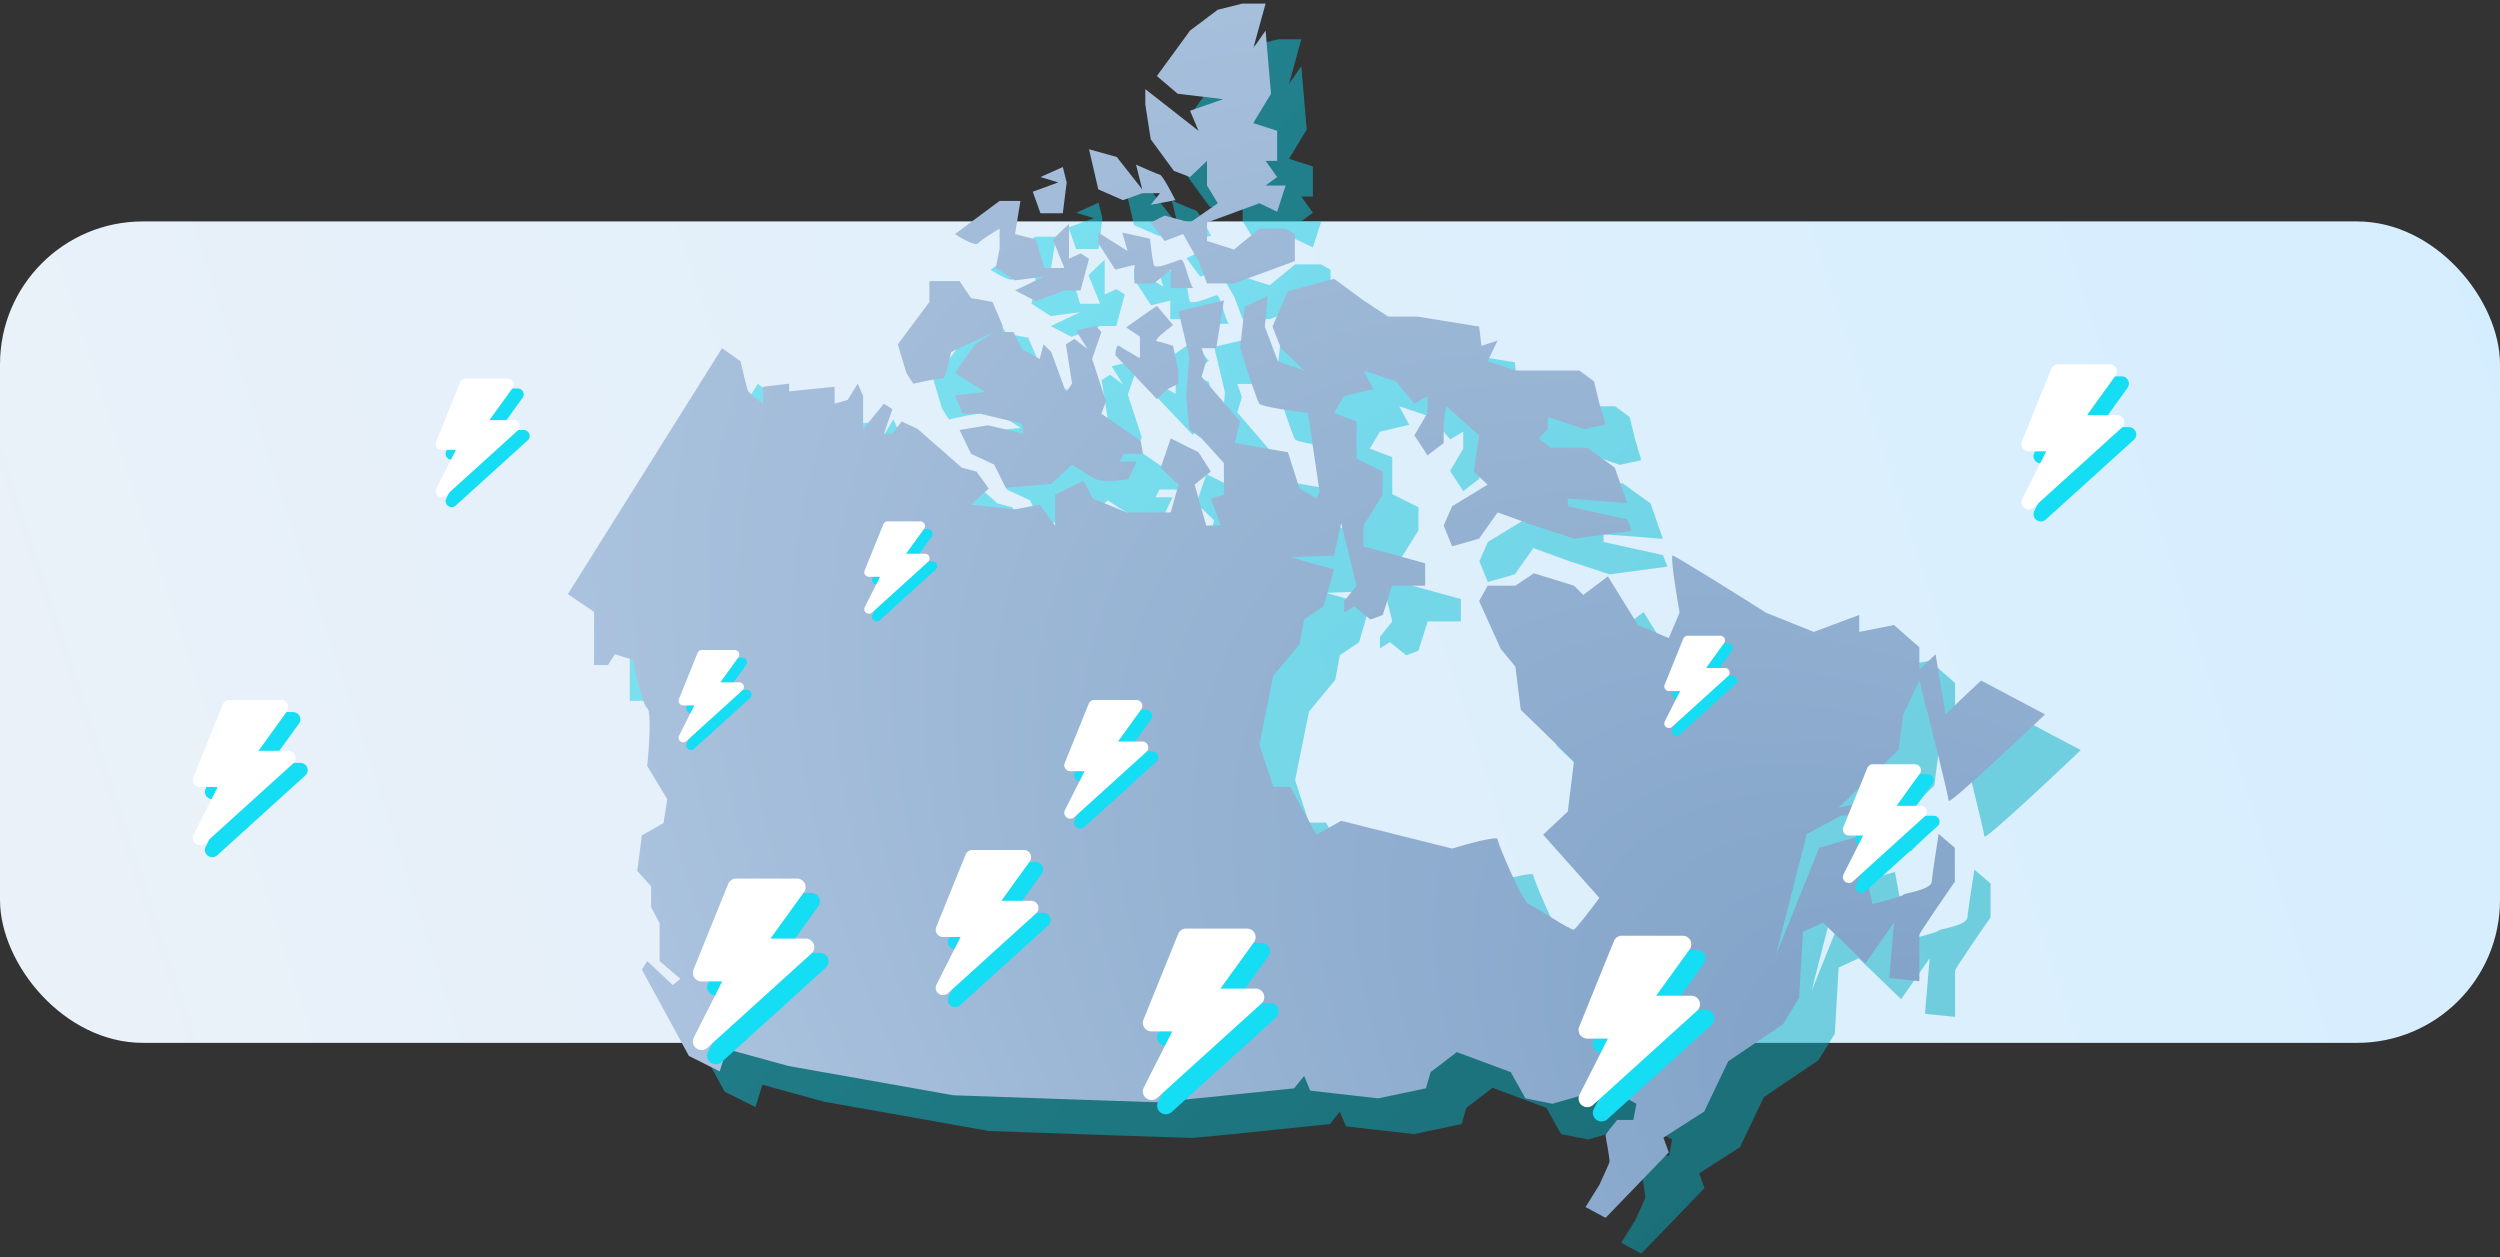 <svg xmlns="http://www.w3.org/2000/svg" width="350" height="176" fill="none"><rect width="100%" height="100%" fill="#333333" stroke="none"/><rect width="350" height="115" y="31" fill="url(#a)" rx="20"/><g opacity=".5"><path fill="url(#b)" d="m105.763 154.992.972-3.13 8.635 2.375 23.098 4.101c9.175.324 27.697.972 28.388.972.69 0 13.168-1.296 19.32-1.943l1.403-1.727.864 2.05 9.498 1.08 6.692-1.403.648-2.267 3.67-2.806 7.555 2.806 2.051 3.67 3.778.755c2.411-.683 7.275-2.072 7.448-2.158.172-.087 2.95 1.403 4.317 2.158l-.432 2.267h-2.266c-.54.648-1.619 1.986-1.619 2.159 0 .216.647 3.454.539 3.778-.086.259-.971 2.194-1.403 3.13l-1.943 3.13 2.807 1.511 8.85-9.175-.755-2.05 5.72-3.67 3.346-7.016 7.664-5.181 2.267-3.67.539-9.282 2.807-1.296 5.936 5.721 3.994-5.721-.648 7.772 4.21.431v-6.476c0-.259 3.31-5.073 4.965-7.447v-4.75l-2.267-1.942c-.288 1.835-.885 5.742-.971 6.692-.108 1.187-3.994 1.619-3.994 1.835 0 .172-2.878.935-4.317 1.295l-.972-4.749-.863-4.75-5.613 1.619-6.044 15.004 4.317-16.946 4.857-2.591h4.749l2.591-2.698-7.772 1.619 8.419-8.095.648-4.966 2.267-4.749c1.367 5.361 4.101 16.234 4.101 16.838 0 .605 8.995-7.807 13.492-12.089l-8.958-4.749-4.965 4.749-1.404-8.419-2.266 2.16v-3.131l-3.562-3.13-4.857.971v-2.374l-6.369 2.374-6.692-2.698c-4.209-2.663-12.715-7.987-13.06-7.987s.504 5.324.971 7.987l-1.511 3.562-4.317-1.835-4.21-6.8-3.454 2.59-1.295-1.295-5.613-1.727-2.59 1.727h-3.886l-1.187 2.159 3.022 6.692 2.051 2.482.756 6.045 7.447 7.232-.863 7.015-3.454 3.239 7.879 8.85c-1.043 1.404-3.216 4.253-3.562 4.426-.432.216-5.613-3.346-6.368-3.562-.756-.216-4.318-8.419-4.318-9.067 0-.518-4.245.648-6.368 1.295l-15.543-3.885-3.454 1.943-3.669-6.693h-2.375l-1.943-5.936 1.943-9.606 3.67-4.426.647-3.454 2.699-1.835 1.511-5.18-6.152-1.728 6.152-.216.971-4.533 2.159 8.743-1.727 2.159v1.619l1.403-.864 2.267 1.835 1.727-.647 1.295-4.102h4.641v-3.13l-8.635-2.375v-2.914l2.699-4.317v-3.239l-3.67-1.834v-5.181l-3.13-1.188 1.403-2.374 4.102-.972-1.404-2.59 4.534 1.51 2.59 3.131 1.835-1.08v2.375l-1.835 3.13 1.835 2.807 2.267-1.727v-2.59l.324-2.591 4.641 4.101-.756 5.073 1.943 1.835-4.965 3.023-1.187 2.698 1.187 2.914 3.778-1.08 2.59-3.669 5.073 1.835 5.613 1.835 8.095-1.08-.647-1.618-8.311-1.835v-1.08l8.311.648-1.727-4.965-3.886-2.807h-5.073l-1.727-1.295 1.295-1.295v-1.727l5.073 1.727 3.023-.648-.864-2.914-.756-3.13-2.05-1.511h-8.851l-3.994-1.295 1.403-2.915-2.266.756-.324-2.699-8.635-1.403h-4.102l-3.454-2.266-4.101-3.023-6.476 1.727-2.159 4.965 1.187 3.023 3.238 3.13-3.669-1.295-1.835-4.858.431-4.317-3.238 1.511-.647 5.829c.755 2.41 2.353 7.34 2.698 7.771s4.677 1.043 6.8 1.295l1.619 11.01-.432.971-2.374-1.403-1.619-5.073-7.448-1.295.756-3.022-5.397-6.26.647-2.16-.647-1.834h2.051l1.079-6.692-6.368 1.51 1.079 4.534.432 1.835-.432 5.505.432 4.641 1.727 1.295 3.13 3.454v4.426l-1.835.54 1.403 3.777h-2.051l-1.619-5.72 2.267-1.835-1.727-2.699-3.886-1.943-1.403 4.102 2.483 2.374-1.08 3.886h-6.152l-4.749-1.943-1.295-2.482-3.994 1.943v4.317l-2.159-2.914-3.454.647-6.152-.647 2.482-2.267-1.727-2.374-2.05-.54-6.153-5.397-2.266-1.08-1.296 1.728h-1.187l1.187-3.454-1.187-.756-2.914 3.562V60.44l-.756-1.727-1.403 2.266-1.835.54v-2.375l-6.368.648v-1.08l-3.67.432v2.375c-.612-.468-1.878-1.468-2.051-1.727s-.791-2.914-1.079-4.21l-2.591-1.834L84.5 88.179l3.67 2.483v7.447h1.943l.971-1.51 2.483.755c.431 2.087 1.446 6.368 2.05 6.8.605.432.252 5.577 0 8.095l2.807 4.641-.54 3.347-3.022 1.726-.648 4.966 1.943 2.158v2.915l1.187 2.266v5.289l2.915 2.483-1.08.863-3.561-3.346-.756 1.187 6.584 12.089z"/><path fill="url(#c)" d="M162.322 68.535h2.699l-.324-1.835-5.505-3.778.648-1.727-1.943-5.936 1.295-3.778-.755-.864-2.807.648 1.619 2.59-1.835-1.403-1.187.756.863 5.505-.863 1.187-2.051-5.613-1.079-1.08-.54 2.052-2.482-1.403-1.188-2.375h-1.511v-.864l-1.423-3.346-3.002-.54-1.619-2.374h-4.21v2.914l-4.425 5.937 1.187 3.994.972 1.51c1.295-.287 3.95-.841 4.209-.755.259.087.828-2.41 1.079-3.67l6.045-2.806-2.699 1.727-2.806 3.994 4.21 2.698-4.21.432 1.079 2.59h2.483l5.829 1.403.215 1.404-4.965-1.188-3.993.648 1.619 3.346 3.238 1.511 1.619 3.238 6.368-.54 2.914-2.698c.72.504 2.397 1.62 3.347 2.05.949.433 3.417.18 4.533 0l1.187-2.482h-2.374z"/><path fill="url(#d)" d="m166.963 60.871 1.512-1.403 1.511-.755v-1.727l-.756-3.562c-.54-.18-1.748-.562-2.267-.648s1.296-1.547 2.267-2.267l-2.267-2.698-4.317 3.022 1.943 1.296v3.022c-.828-.468-2.569-1.468-2.914-1.727s-.504.755-.54 1.295z"/><path fill="url(#e)" d="M186.284 41.55v-3.777l-1.295-.756h-3.67l-3.562 2.915-3.778-1.188v-2.59l7.34-2.698 2.483 1.187 1.187-3.67h-2.806l1.619-1.187-1.619-2.267h1.619v-4.21l-3.346-1.079 2.482-4.101-.755-8.851-1.727 2.482 1.727-6.26h-3.239l-3.454.863-3.885 2.915-4.642 6.368 2.915 2.483 6.368.755-4.641 1.62 1.187 2.805-7.448-5.828v2.159l.756 4.857 3.238 4.425 2.267.864 2.374-2.267v3.454l1.511 2.483-3.885 2.698-3.562-.972-1.943.972 1.943 2.59 2.59-.971 2.159 3.778 1.187 3.13h3.778z"/><path fill="url(#f)" d="M152.392 38.529c.576-.576 1.835-1.814 2.267-2.16v4.858l1.619-.756 1.187.756-1.187 4.425h-2.267l-3.994 1.511-2.914-1.51 4.102-1.944-4.102.54-2.698-1.727.539-2.698v-2.806c-.863.503-2.676 1.618-3.022 2.05s-2.302-.683-3.238-1.295l6.26-4.641h2.915l-.756 4.641 2.914.756 1.188 3.993h2.806z"/><path fill="url(#g)" d="M170.31 41.335c.539-.108 1.187 3.454 1.727 3.994h-3.131v-2.59l-2.374 1.942h-2.699v-2.59l-2.698.647-2.375-3.67v-1.51l4.102 2.59-.756-2.59 3.886.863c.108.971.367 3.065.54 3.67.216.755 3.238-.648 3.778-.756"/><path fill="url(#h)" d="M167.395 29.462c.346.086 1.583 2.41 2.159 3.562l-3.454.647 1.295-1.619h-2.482l-2.699.972-3.454-1.511-1.295-5.613 3.886 1.08 3.562 4.533-.864-3.454c.972.431 3.001 1.317 3.346 1.403"/><path fill="url(#i)" d="m150.665 29.786 3.13-1.404.54 2.16-.54 4.317h-3.13l-1.079-3.023 3.562-1.295z"/></g><path fill="url(#j)" d="m100.763 149.992.972-3.13 8.635 2.375 23.098 4.101c9.175.324 27.697.972 28.388.972.69 0 13.168-1.296 19.32-1.943l1.403-1.727.864 2.05 9.498 1.08 6.692-1.403.648-2.267 3.67-2.806 7.555 2.806 2.051 3.67 3.778.755c2.411-.683 7.275-2.072 7.448-2.158.172-.087 2.95 1.403 4.317 2.158l-.432 2.267h-2.266c-.54.648-1.619 1.986-1.619 2.159 0 .216.647 3.454.539 3.778-.086.259-.971 2.194-1.403 3.13l-1.943 3.13 2.807 1.511 8.85-9.175-.755-2.05 5.72-3.67 3.346-7.016 7.664-5.181 2.267-3.67.539-9.282 2.807-1.296 5.936 5.721 3.994-5.721-.648 7.772 4.21.431v-6.476c0-.259 3.31-5.073 4.965-7.447v-4.75l-2.267-1.942c-.288 1.835-.885 5.742-.971 6.692-.108 1.187-3.994 1.619-3.994 1.835 0 .172-2.878.935-4.317 1.295l-.972-4.749-.863-4.75-5.613 1.619-6.044 15.004 4.317-16.946 4.857-2.591h4.749l2.591-2.698-7.772 1.619 8.419-8.095.648-4.966 2.267-4.749c1.367 5.361 4.101 16.234 4.101 16.838 0 .605 8.995-7.807 13.492-12.089l-8.958-4.749-4.965 4.749-1.404-8.419-2.266 2.16v-3.131l-3.562-3.13-4.857.971v-2.374l-6.369 2.374-6.692-2.698c-4.209-2.663-12.715-7.987-13.06-7.987s.504 5.324.971 7.987l-1.511 3.562-4.317-1.835-4.21-6.8-3.454 2.59-1.295-1.295-5.613-1.727-2.59 1.727h-3.886l-1.187 2.159 3.022 6.692 2.051 2.482.756 6.045 7.447 7.232-.863 7.015-3.454 3.239 7.879 8.85c-1.043 1.404-3.216 4.253-3.562 4.426-.432.216-5.613-3.346-6.368-3.562-.756-.216-4.318-8.419-4.318-9.067 0-.518-4.245.648-6.368 1.295l-15.543-3.885-3.454 1.943-3.669-6.693h-2.375l-1.943-5.936 1.943-9.606 3.67-4.426.647-3.454 2.699-1.835 1.511-5.18-6.152-1.728 6.152-.216.971-4.533 2.159 8.743-1.727 2.159v1.619l1.403-.864 2.267 1.835 1.727-.647 1.295-4.102h4.641v-3.13l-8.635-2.375v-2.914l2.699-4.317v-3.239l-3.67-1.834v-5.181l-3.13-1.188 1.403-2.374 4.102-.972-1.404-2.59 4.534 1.51 2.59 3.131 1.835-1.08v2.375l-1.835 3.13 1.835 2.807 2.267-1.727v-2.59l.324-2.591 4.641 4.101-.756 5.073 1.943 1.835-4.965 3.023-1.187 2.698 1.187 2.914 3.778-1.08 2.59-3.669 5.073 1.835 5.613 1.835 8.095-1.08-.647-1.618-8.311-1.835v-1.08l8.311.648-1.727-4.965-3.886-2.807h-5.073l-1.727-1.295 1.295-1.295v-1.727l5.073 1.727 3.023-.648-.864-2.914-.756-3.13-2.05-1.511h-8.851l-3.994-1.295 1.403-2.915-2.266.756-.324-2.699-8.635-1.403h-4.102l-3.454-2.266-4.101-3.023-6.476 1.727-2.159 4.965 1.187 3.023 3.238 3.13-3.669-1.295-1.835-4.858.431-4.317-3.238 1.511-.647 5.829c.755 2.41 2.353 7.34 2.698 7.771s4.677 1.043 6.8 1.295l1.619 11.01-.432.971-2.374-1.403-1.619-5.073-7.448-1.295.756-3.022-5.397-6.26.647-2.16-.647-1.834h2.051l1.079-6.692-6.368 1.51 1.079 4.534.432 1.835-.432 5.505.432 4.641 1.727 1.295 3.13 3.454v4.426l-1.835.54 1.403 3.777h-2.051l-1.619-5.72 2.267-1.835-1.727-2.699-3.886-1.943-1.403 4.102 2.483 2.374-1.08 3.886h-6.152l-4.749-1.943-1.295-2.482-3.994 1.943v4.317l-2.159-2.914-3.454.647-6.152-.647 2.482-2.267-1.727-2.374-2.05-.54-6.153-5.397-2.266-1.08-1.296 1.728h-1.187l1.187-3.454-1.187-.756-2.914 3.562V55.44l-.756-1.727-1.403 2.266-1.835.54v-2.375l-6.368.648v-1.08l-3.67.432v2.375c-.612-.468-1.878-1.468-2.051-1.727s-.791-2.914-1.079-4.21l-2.591-1.834L79.5 83.179l3.67 2.483v7.447h1.943l.971-1.51 2.483.755c.431 2.087 1.446 6.368 2.05 6.8.605.432.252 5.577 0 8.095l2.807 4.641-.54 3.347-3.022 1.726-.648 4.966 1.943 2.158v2.915l1.187 2.266v5.289l2.915 2.483-1.08.863-3.561-3.346-.756 1.187 6.584 12.089z"/><path fill="url(#k)" d="M157.322 63.535h2.699l-.324-1.835-5.505-3.778.648-1.727-1.943-5.936 1.295-3.778-.755-.864-2.807.648 1.619 2.59-1.835-1.403-1.187.756.863 5.505-.863 1.187-2.051-5.613-1.079-1.08-.54 2.052-2.482-1.403-1.188-2.375h-1.511v-.864l-1.423-3.346-3.002-.54-1.619-2.374h-4.21v2.914l-4.425 5.937 1.187 3.994.972 1.51c1.295-.287 3.95-.841 4.209-.755.259.087.828-2.41 1.079-3.67l6.045-2.806-2.699 1.727-2.806 3.994 4.21 2.698-4.21.432 1.079 2.59h2.483l5.829 1.403.215 1.404-4.965-1.188-3.993.648 1.619 3.346 3.238 1.511 1.619 3.238 6.368-.54 2.914-2.698c.72.504 2.397 1.62 3.347 2.05.949.433 3.417.18 4.533 0l1.187-2.482h-2.374z"/><path fill="url(#l)" d="m161.963 55.871 1.512-1.403 1.511-.755v-1.727l-.756-3.562c-.54-.18-1.748-.562-2.267-.648s1.296-1.547 2.267-2.267l-2.267-2.698-4.317 3.022 1.943 1.296v3.022c-.828-.468-2.569-1.468-2.914-1.727s-.504.755-.54 1.295z"/><path fill="url(#m)" d="M181.284 36.55v-3.777l-1.295-.756h-3.67l-3.562 2.915-3.778-1.188v-2.59l7.34-2.698 2.483 1.187 1.187-3.67h-2.806l1.619-1.187-1.619-2.267h1.619v-4.21l-3.346-1.079 2.482-4.101-.755-8.851-1.727 2.482L177.183.5h-3.239l-3.454.863-3.885 2.915-4.642 6.368 2.915 2.483 6.368.755-4.641 1.62 1.187 2.806-7.448-5.829v2.159l.756 4.857 3.238 4.425 2.267.864 2.374-2.267v3.454l1.511 2.483-3.885 2.698-3.562-.971-1.943.971 1.943 2.59 2.59-.971 2.159 3.778 1.187 3.13h3.778l8.527-3.13z"/><path fill="url(#n)" d="M147.392 33.529c.576-.576 1.835-1.814 2.267-2.16v4.858l1.619-.756 1.187.756-1.187 4.425h-2.267l-3.994 1.511-2.914-1.51 4.102-1.944-4.102.54-2.698-1.727.539-2.698v-2.806c-.863.503-2.676 1.618-3.022 2.05s-2.302-.683-3.238-1.295l6.26-4.641h2.915l-.756 4.641 2.914.756 1.188 3.993h2.806z"/><path fill="url(#o)" d="M165.31 36.335c.539-.108 1.187 3.454 1.727 3.994h-3.131v-2.59l-2.374 1.942h-2.699v-2.59l-2.698.647-2.375-3.67v-1.51l4.102 2.59-.756-2.59 3.886.863c.108.971.367 3.065.54 3.67.216.755 3.238-.648 3.778-.756"/><path fill="url(#p)" d="M162.395 24.462c.346.086 1.583 2.41 2.159 3.562l-3.454.647 1.295-1.619h-2.482l-2.699.972-3.454-1.511-1.295-5.613 3.886 1.08 3.562 4.533-.864-3.454c.972.431 3.001 1.317 3.346 1.403"/><path fill="url(#q)" d="m145.665 24.786 3.13-1.404.54 2.16-.54 4.317h-3.13l-1.079-3.023 3.562-1.295z"/><path fill="#14ddf4" d="M103.944 125.754a1.22 1.22 0 0 1 1.127-.754h8.5c.455 0 .872.251 1.08.65.208.4.173.882-.091 1.247l-4.7 6.503h4.926c.5 0 .95.304 1.131.765a1.19 1.19 0 0 1-.309 1.319l-.001.001-14.572 13.2a1.22 1.22 0 0 1-1.555.07l.003.003a1.19 1.19 0 0 1-.352-1.502l-.003.007 3.979-7.863h-2.893c-.403 0-.78-.197-1.005-.527a1.18 1.18 0 0 1-.119-1.127l-.003.008z"/><path fill="#fff" d="M101.944 123.754a1.22 1.22 0 0 1 1.127-.754h8.5c.455 0 .872.251 1.08.65.208.4.173.882-.091 1.247l-4.7 6.503h4.926c.5 0 .95.304 1.131.765a1.19 1.19 0 0 1-.309 1.319l-.001.001-14.572 13.2a1.22 1.22 0 0 1-1.555.07l.003.003a1.19 1.19 0 0 1-.352-1.502l-.003.007 3.979-7.863h-2.893c-.403 0-.78-.197-1.005-.527a1.18 1.18 0 0 1-.119-1.127l-.003.008z"/><path fill="#14ddf4" d="M166.944 132.754a1.22 1.22 0 0 1 1.127-.754h8.5c.455 0 .872.251 1.08.65.208.4.173.882-.091 1.247l-4.7 6.503h4.926c.5 0 .95.304 1.131.765a1.19 1.19 0 0 1-.309 1.319l-.001.001-14.572 13.2a1.22 1.22 0 0 1-1.555.07l.003.003a1.194 1.194 0 0 1-.352-1.502l-.003.007 3.979-7.863h-2.893c-.403 0-.78-.197-1.005-.527a1.18 1.18 0 0 1-.119-1.127l-.003.008z"/><path fill="#fff" d="M164.944 130.754a1.22 1.22 0 0 1 1.127-.754h8.5c.455 0 .872.251 1.08.65.208.4.173.882-.091 1.247l-4.7 6.503h4.926c.5 0 .95.304 1.131.765a1.19 1.19 0 0 1-.309 1.319l-.001.001-14.572 13.2a1.22 1.22 0 0 1-1.555.07l.003.003a1.194 1.194 0 0 1-.352-1.502l-.003.007 3.979-7.863h-2.893c-.403 0-.78-.197-1.005-.527a1.18 1.18 0 0 1-.119-1.127l-.003.008z"/><path fill="#14ddf4" d="M227.944 133.754a1.22 1.22 0 0 1 1.127-.754h8.5c.455 0 .872.251 1.08.65.208.4.173.882-.091 1.247l-4.7 6.503h4.926c.5 0 .95.304 1.131.765a1.19 1.19 0 0 1-.309 1.319l-.001.001-14.572 13.2a1.22 1.22 0 0 1-1.555.07l.003.003a1.19 1.19 0 0 1-.352-1.502l-.003.007 3.979-7.863h-2.893c-.403 0-.78-.197-1.005-.527a1.18 1.18 0 0 1-.119-1.127l-.003.008z"/><path fill="#fff" d="M225.944 131.754a1.22 1.22 0 0 1 1.127-.754h8.5c.455 0 .872.251 1.08.65.208.4.173.882-.091 1.247l-4.7 6.503h4.926c.5 0 .95.304 1.131.765a1.19 1.19 0 0 1-.309 1.319l-.001.001-14.572 13.2a1.22 1.22 0 0 1-1.555.07l.003.003a1.194 1.194 0 0 1-.352-1.502l-.003.007 3.979-7.863h-2.893c-.403 0-.78-.197-1.005-.527a1.18 1.18 0 0 1-.119-1.127l-.003.008z"/><path fill="#14ddf4" d="M136.876 121.33c.155-.384.534-.638.953-.638h7.193c.385 0 .737.213.913.55.176.339.147.747-.077 1.055l-3.976 5.503h4.168c.423 0 .803.257.957.647a1 1 0 0 1-.262 1.116l-.001.001-12.33 11.169a1.035 1.035 0 0 1-1.316.06l.003.002a1.01 1.01 0 0 1-.298-1.271l-.002.006 3.367-6.653h-2.448a1.03 1.03 0 0 1-.851-.446 1 1 0 0 1-.101-.954l-.002.007z"/><path fill="#fff" d="M135.183 119.638a1.03 1.03 0 0 1 .954-.638h7.192c.385 0 .738.212.914.55s.146.746-.077 1.055l-3.977 5.503h4.168c.423 0 .804.257.957.647a1.01 1.01 0 0 1-.261 1.116l-.001.001-12.33 11.169a1.035 1.035 0 0 1-1.316.06l.003.002a1.01 1.01 0 0 1-.298-1.271l-.003.006 3.367-6.654h-2.448a1.025 1.025 0 0 1-1.027-1.015 1 1 0 0 1 .076-.384l-.002.007z"/><path fill="#14ddf4" d="M32.876 100.33a1.03 1.03 0 0 1 .953-.638h7.193c.385 0 .737.213.913.55.176.339.147.747-.077 1.055l-3.976 5.503h4.168c.423 0 .803.257.957.647a1 1 0 0 1-.261 1.116l-.002.001-12.33 11.169a1.03 1.03 0 0 1-1.316.06l.003.002a1.01 1.01 0 0 1-.298-1.271l-.002.006 3.366-6.653H29.72c-.341 0-.66-.167-.85-.446a1 1 0 0 1-.102-.954l-.002.007z"/><path fill="#fff" d="M31.183 98.638a1.03 1.03 0 0 1 .954-.638h7.192c.385 0 .738.212.914.55s.146.746-.077 1.055l-3.977 5.503h4.168c.423 0 .804.257.957.647a1.005 1.005 0 0 1-.261 1.116l-.001.001-12.33 11.169a1.034 1.034 0 0 1-1.316.06l.003.002a1.01 1.01 0 0 1-.298-1.271l-.003.006 3.367-6.654h-2.448c-.34 0-.66-.166-.85-.446a1 1 0 0 1-.1-.953l-.003.007 4.11-10.154z"/><path fill="#14ddf4" d="M288.876 53.33c.155-.384.533-.638.953-.638h7.192c.385 0 .738.213.914.55.176.339.147.747-.077 1.056l-3.977 5.502h4.168a1.027 1.027 0 0 1 1.028 1.017c0 .296-.128.562-.332.746l-.001.001-12.33 11.17a1.03 1.03 0 0 1-1.316.06l.003.001a1.01 1.01 0 0 1-.298-1.27l-.003.005 3.367-6.653h-2.448c-.341 0-.66-.167-.85-.446a1 1 0 0 1-.101-.954l-.002.007z"/><path fill="#fff" d="M287.183 51.638a1.03 1.03 0 0 1 .954-.638h7.192c.385 0 .738.212.914.55s.146.746-.077 1.055l-3.977 5.503h4.168c.423 0 .804.257.957.647a1.01 1.01 0 0 1-.261 1.116h-.001l-12.33 11.17a1.03 1.03 0 0 1-1.316.06l.003.002a1.01 1.01 0 0 1-.298-1.271l-.003.006 3.367-6.654h-2.448c-.341 0-.66-.166-.85-.445a1 1 0 0 1-.101-.954l-.002.007z"/><path fill="#14ddf4" d="M263.192 108.907a.84.84 0 0 1 .78-.522h5.885c.315 0 .603.174.747.45.144.277.12.61-.063.863l-3.254 4.502h3.411c.346 0 .657.211.783.53a.825.825 0 0 1-.214.913h-.001l-10.088 9.139a.846.846 0 0 1-1.077.049l.002.001a.826.826 0 0 1-.243-1.039l-.002.004 2.754-5.443h-2.002a.84.84 0 0 1-.696-.365.81.81 0 0 1-.083-.78l-.002.005z"/><path fill="#fff" d="M261.423 107.522a.84.84 0 0 1 .78-.522h5.885c.315 0 .603.174.747.45a.82.82 0 0 1-.063.863l-3.254 4.502h3.411c.346 0 .657.211.783.53a.825.825 0 0 1-.214.913l-.001.001-10.088 9.138a.85.85 0 0 1-1.077.049l.002.002a.83.83 0 0 1-.243-1.04l-.002.005 2.754-5.444h-2.003a.84.84 0 0 1-.84-.831q.001-.168.062-.314l-.002.006z"/><path fill="#14ddf4" d="M153.807 99.907a.84.84 0 0 1 .781-.522h5.884c.315 0 .604.173.748.45a.83.83 0 0 1-.063.863l-3.254 4.502h3.41a.84.84 0 0 1 .841.832c0 .242-.105.46-.272.611l-10.089 9.139a.844.844 0 0 1-1.076.049l.002.001a.82.82 0 0 1-.244-1.039l-.002.004 2.755-5.443h-2.003a.84.84 0 0 1-.696-.365.82.82 0 0 1-.082-.78l-.002.005z"/><path fill="#fff" d="M152.423 98.522a.84.84 0 0 1 .78-.522h5.885c.315 0 .603.174.747.45.144.277.12.61-.063.863l-3.254 4.502h3.411c.346 0 .657.211.783.53a.825.825 0 0 1-.214.913l-.001.001-10.088 9.138a.85.85 0 0 1-1.077.049l.002.002a.83.83 0 0 1-.243-1.04l-.002.005 2.754-5.444h-2.003a.84.84 0 0 1-.84-.831q.001-.168.062-.314l-.002.006z"/><path fill="#14ddf4" d="M65.807 54.907a.84.84 0 0 1 .78-.522h5.885c.315 0 .604.174.748.45.144.277.12.61-.063.863L69.903 60.2h3.41a.84.84 0 0 1 .84.832.82.82 0 0 1-.27.61l-.001.002-10.089 9.138a.844.844 0 0 1-1.076.049l.002.001a.824.824 0 0 1-.244-1.04l-.002.005 2.755-5.443h-2.003a.84.84 0 0 1-.696-.365.82.82 0 0 1-.082-.78l-.002.005z"/><path fill="#fff" d="M64.423 53.522a.84.84 0 0 1 .78-.522h5.885c.315 0 .603.174.747.45.144.277.12.61-.063.863l-3.254 4.502h3.41a.84.84 0 0 1 .841.832c0 .242-.105.46-.271.611h-.001l-10.088 9.14a.845.845 0 0 1-1.077.048l.002.002a.824.824 0 0 1-.243-1.04l-.002.005 2.754-5.444H61.84a.84.84 0 0 1-.695-.365.82.82 0 0 1-.083-.78l-.002.006z"/><path fill="#14ddf4" d="M98.74 92.483a.655.655 0 0 1 .606-.406h4.577c.245 0 .469.135.581.35a.64.64 0 0 1-.049.672l-2.53 3.501h2.652a.654.654 0 0 1 .654.647.64.64 0 0 1-.211.475h-.001l-7.846 7.108a.654.654 0 0 1-.838.038l.002.002a.64.64 0 0 1-.19-.809l-.001.004 2.142-4.234h-1.557a.654.654 0 0 1-.654-.646.6.6 0 0 1 .048-.245l-.001.005 2.615-6.462z"/><path fill="#fff" d="M97.662 91.406A.655.655 0 0 1 98.27 91h4.577c.245 0 .469.135.581.35a.64.64 0 0 1-.049.671l-2.53 3.502h2.652a.653.653 0 0 1 .654.647.64.64 0 0 1-.211.475h-.001l-7.846 7.108a.654.654 0 0 1-.838.038l.002.002a.64.64 0 0 1-.19-.809l-.001.004 2.142-4.234h-1.557a.654.654 0 0 1-.654-.646.6.6 0 0 1 .048-.245l-.001.004z"/><path fill="#14ddf4" d="M236.739 90.483a.655.655 0 0 1 .607-.406h4.577c.245 0 .469.135.581.35a.64.64 0 0 1-.049.672l-2.53 3.501h2.652a.654.654 0 0 1 .654.647.64.64 0 0 1-.211.475h-.001l-7.846 7.108a.656.656 0 0 1-.838.038l.002.002a.64.64 0 0 1-.189-.809l-.002.004 2.142-4.234h-1.557a.66.66 0 0 1-.542-.284.64.64 0 0 1-.064-.607l-.001.005z"/><path fill="#fff" d="M235.662 89.406a.655.655 0 0 1 .607-.406h4.577c.245 0 .469.135.581.35a.64.64 0 0 1-.049.671l-2.53 3.502h2.652a.653.653 0 0 1 .654.647.64.64 0 0 1-.211.475h-.001l-7.846 7.108a.656.656 0 0 1-.838.038l.002.002a.644.644 0 0 1-.189-.809l-.002.004 2.142-4.234h-1.557a.654.654 0 0 1-.654-.646.6.6 0 0 1 .048-.245l-.001.004z"/><path fill="#14ddf4" d="M124.739 74.483a.655.655 0 0 1 .607-.406h4.577c.245 0 .469.135.581.35a.64.64 0 0 1-.049.672l-2.53 3.501h2.652a.654.654 0 0 1 .654.647.64.64 0 0 1-.211.475h-.001l-7.846 7.108a.66.66 0 0 1-.838.038l.002.002a.64.64 0 0 1-.189-.809l-.002.004 2.142-4.234h-1.557a.66.66 0 0 1-.542-.284.64.64 0 0 1-.064-.607l-.001.005z"/><path fill="#fff" d="M123.662 73.406a.655.655 0 0 1 .607-.406h4.577c.245 0 .469.135.581.35a.64.64 0 0 1-.049.671l-2.53 3.502h2.652a.653.653 0 0 1 .654.647.64.64 0 0 1-.211.475h-.001l-7.846 7.108a.66.66 0 0 1-.838.038l.002.002a.64.64 0 0 1-.189-.809l-.002.004 2.142-4.234h-1.557a.654.654 0 0 1-.654-.646.6.6 0 0 1 .048-.245l-.001.004z"/><defs><linearGradient id="a" x1="0" x2="350" y1="146" y2="31" gradientUnits="userSpaceOnUse"><stop stop-color="#ebf1f8"/><stop offset="1" stop-color="#d5eeff"/></linearGradient><linearGradient id="b" x1="84.5" x2="266.272" y1="5.5" y2="198.855" gradientUnits="userSpaceOnUse"><stop stop-color="#14ddf4"/><stop offset="1" stop-color="#00a3b5"/></linearGradient><linearGradient id="c" x1="84.5" x2="266.272" y1="5.5" y2="198.855" gradientUnits="userSpaceOnUse"><stop stop-color="#14ddf4"/><stop offset="1" stop-color="#00a3b5"/></linearGradient><linearGradient id="d" x1="84.5" x2="266.272" y1="5.5" y2="198.855" gradientUnits="userSpaceOnUse"><stop stop-color="#14ddf4"/><stop offset="1" stop-color="#00a3b5"/></linearGradient><linearGradient id="e" x1="84.5" x2="266.272" y1="5.5" y2="198.855" gradientUnits="userSpaceOnUse"><stop stop-color="#14ddf4"/><stop offset="1" stop-color="#00a3b5"/></linearGradient><linearGradient id="f" x1="84.5" x2="266.272" y1="5.5" y2="198.855" gradientUnits="userSpaceOnUse"><stop stop-color="#14ddf4"/><stop offset="1" stop-color="#00a3b5"/></linearGradient><linearGradient id="g" x1="84.5" x2="266.272" y1="5.5" y2="198.855" gradientUnits="userSpaceOnUse"><stop stop-color="#14ddf4"/><stop offset="1" stop-color="#00a3b5"/></linearGradient><linearGradient id="h" x1="84.5" x2="266.272" y1="5.5" y2="198.855" gradientUnits="userSpaceOnUse"><stop stop-color="#14ddf4"/><stop offset="1" stop-color="#00a3b5"/></linearGradient><linearGradient id="i" x1="84.5" x2="266.272" y1="5.5" y2="198.855" gradientUnits="userSpaceOnUse"><stop stop-color="#14ddf4"/><stop offset="1" stop-color="#00a3b5"/></linearGradient><radialGradient id="j" cx="0" cy="0" r="1" gradientTransform="matrix(-206.88 -170 93.963 -114.348 286.38 170.5)" gradientUnits="userSpaceOnUse"><stop stop-color="#7a9dc4"/><stop offset="1" stop-color="#afc6e0"/></radialGradient><radialGradient id="k" cx="0" cy="0" r="1" gradientTransform="matrix(-206.88 -170 93.963 -114.348 286.38 170.5)" gradientUnits="userSpaceOnUse"><stop stop-color="#7a9dc4"/><stop offset="1" stop-color="#afc6e0"/></radialGradient><radialGradient id="l" cx="0" cy="0" r="1" gradientTransform="matrix(-206.88 -170 93.963 -114.348 286.38 170.5)" gradientUnits="userSpaceOnUse"><stop stop-color="#7a9dc4"/><stop offset="1" stop-color="#afc6e0"/></radialGradient><radialGradient id="m" cx="0" cy="0" r="1" gradientTransform="matrix(-206.88 -170 93.963 -114.348 286.38 170.5)" gradientUnits="userSpaceOnUse"><stop stop-color="#7a9dc4"/><stop offset="1" stop-color="#afc6e0"/></radialGradient><radialGradient id="n" cx="0" cy="0" r="1" gradientTransform="matrix(-206.88 -170 93.963 -114.348 286.38 170.5)" gradientUnits="userSpaceOnUse"><stop stop-color="#7a9dc4"/><stop offset="1" stop-color="#afc6e0"/></radialGradient><radialGradient id="o" cx="0" cy="0" r="1" gradientTransform="matrix(-206.88 -170 93.963 -114.348 286.38 170.5)" gradientUnits="userSpaceOnUse"><stop stop-color="#7a9dc4"/><stop offset="1" stop-color="#afc6e0"/></radialGradient><radialGradient id="p" cx="0" cy="0" r="1" gradientTransform="matrix(-206.88 -170 93.963 -114.348 286.38 170.5)" gradientUnits="userSpaceOnUse"><stop stop-color="#7a9dc4"/><stop offset="1" stop-color="#afc6e0"/></radialGradient><radialGradient id="q" cx="0" cy="0" r="1" gradientTransform="matrix(-206.88 -170 93.963 -114.348 286.38 170.5)" gradientUnits="userSpaceOnUse"><stop stop-color="#7a9dc4"/><stop offset="1" stop-color="#afc6e0"/></radialGradient></defs></svg>